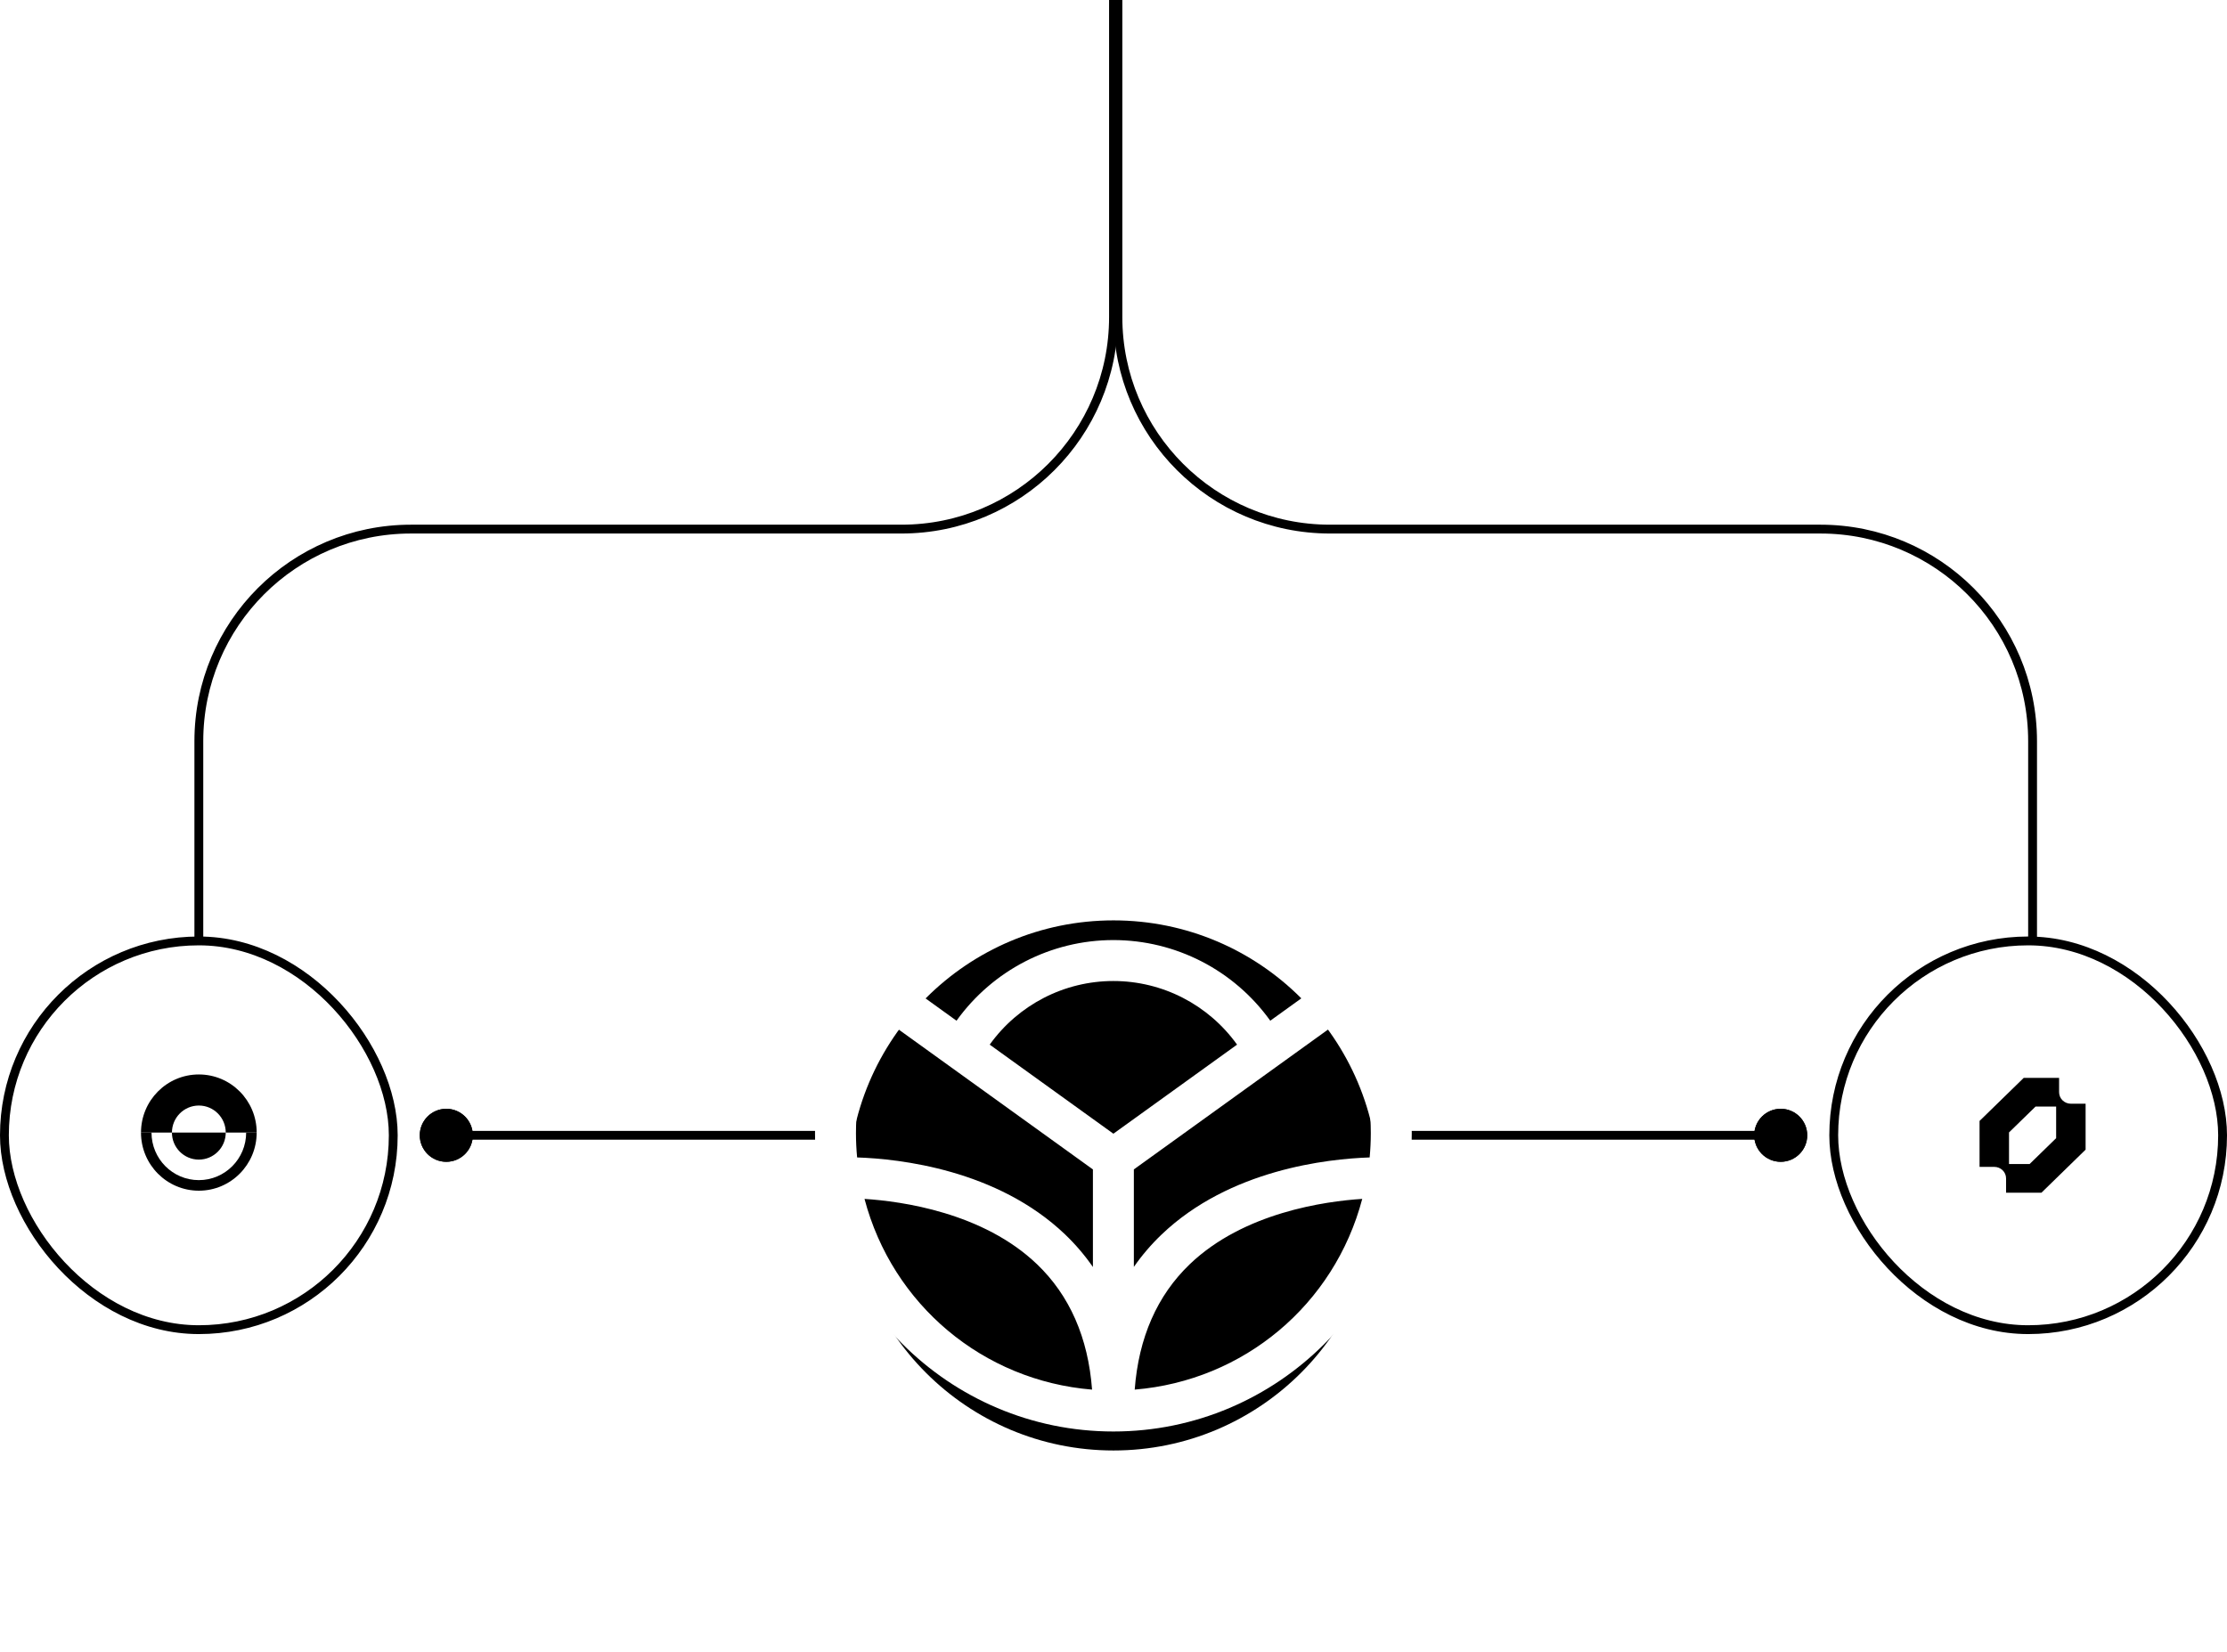 <svg width="504" height="374" viewBox="0 0 504 374" fill="none" xmlns="http://www.w3.org/2000/svg">
<path d="M103 257L192 257" stroke="#DE8700" style="stroke:#DE8700;stroke:color(display-p3 0.871 0.529 0);stroke-opacity:1;" stroke-width="2" stroke-linecap="round"/>
<path d="M312 257L404 257" stroke="#DE8700" style="stroke:#DE8700;stroke:color(display-p3 0.871 0.529 0);stroke-opacity:1;" stroke-width="2" stroke-linecap="round"/>
<g filter="url(#filter0_d_55_13853)">
<circle cx="252" cy="257" r="60" fill="#DE8700" style="fill:#DE8700;fill:color(display-p3 0.871 0.529 0);fill-opacity:1;"/>
</g>
<g clip-path="url(#clip0_55_13853)">
<path d="M251.977 189C214.743 189 184.45 219.293 184.45 256.527C184.45 293.761 214.743 324.051 251.977 324.051C289.211 324.051 319.501 293.761 319.501 256.527C319.501 219.293 289.208 189 251.977 189ZM256.607 286.792V264.723L304.083 230.518C308.165 238.653 310.232 247.398 310.232 256.527C310.232 258.335 310.143 260.176 309.971 262.012C300.436 262.331 278.287 264.742 262.896 279.45C260.544 281.7 258.435 284.161 256.607 286.792ZM256.798 314.572C257.685 302.804 261.88 293.256 269.268 286.177C281.479 274.481 299.888 271.936 308.294 271.396C301.979 295.346 281.479 312.543 256.795 314.569L256.798 314.572ZM251.974 222.074C263.089 222.074 273.495 227.443 279.966 236.476L251.974 256.64L223.985 236.476C230.459 227.443 240.864 222.074 251.971 222.074H251.974ZM287.48 231.061C279.27 219.615 266.059 212.805 251.974 212.805C237.889 212.805 224.686 219.615 216.473 231.061L204.684 222.566C215.651 207.334 233.272 198.264 251.98 198.264C270.687 198.264 288.308 207.334 299.273 222.566L287.483 231.058L287.48 231.061ZM247.341 264.723V286.816C245.497 284.156 243.391 281.686 241.053 279.45C225.662 264.742 203.512 262.331 193.977 262.012C193.805 260.176 193.716 258.333 193.716 256.527C193.716 247.4 195.786 238.655 199.865 230.521L247.341 264.726V264.723ZM234.681 286.177C242.071 293.256 246.266 302.804 247.15 314.572C222.469 312.546 201.967 295.349 195.651 271.399C204.058 271.939 222.466 274.481 234.678 286.177H234.681Z" fill="white" style="fill:white;fill-opacity:1;"/>
</g>
<rect x="415" y="213" width="88" height="88" rx="44" fill="white" stroke="#DE8700" stroke-opacity="0.2" style="fill:white;fill-opacity:1;stroke:#DE8700;stroke:color(display-p3 0.871 0.529 0);stroke-opacity:0.2;" stroke-width="2"/>
<g clip-path="url(#clip1_55_13853)">
<path fill-rule="evenodd" clip-rule="evenodd" d="M448 253.75V264.15H451.333C451.684 264.15 452.03 264.217 452.354 264.348C452.677 264.479 452.971 264.67 453.219 264.912C453.467 265.153 453.663 265.44 453.797 265.755C453.931 266.07 454 266.409 454 266.75V270H462L472 260.25V249.85H468.667C468.316 249.85 467.97 249.783 467.646 249.652C467.323 249.521 467.029 249.33 466.781 249.088C466.533 248.847 466.337 248.56 466.203 248.245C466.069 247.93 466 247.591 466 247.25V244H458L448 253.75ZM459.333 263.5H454.667V256.35L460.667 250.5H465.333V257.65L459.333 263.5Z" fill="#DE8700" style="fill:#DE8700;fill:color(display-p3 0.871 0.529 0);fill-opacity:1;"/>
</g>
<rect x="1" y="213" width="88" height="88" rx="44" fill="white" stroke="#DE8700" stroke-opacity="0.2" style="fill:white;fill-opacity:1;stroke:#DE8700;stroke:color(display-p3 0.871 0.529 0);stroke-opacity:0.2;" stroke-width="2"/>
<path d="M45.001 243.228C52.231 243.228 58.092 249.117 58.092 256.383H55.711H51.09C51.09 253.004 48.364 250.264 45.001 250.264C41.639 250.264 38.912 253.004 38.912 256.383H34.29H31.91C31.91 249.117 37.771 243.228 45.001 243.228Z" fill="#DE8700" style="fill:#DE8700;fill:color(display-p3 0.871 0.529 0);fill-opacity:1;"/>
<path d="M44.999 269.539C37.769 269.539 31.908 263.649 31.908 256.384H34.288H38.91H51.088C51.088 259.763 48.362 262.503 44.999 262.503C41.636 262.503 38.91 259.763 38.91 256.384H34.288C34.288 262.328 39.083 267.148 44.998 267.148C50.914 267.148 55.709 262.328 55.709 256.384H58.09C58.09 263.649 52.229 269.539 44.999 269.539Z" fill="#DE8700" style="fill:#DE8700;fill:color(display-p3 0.871 0.529 0);fill-opacity:1;"/>
<g filter="url(#filter1_f_55_13853)">
<circle cx="101" cy="257" r="6" fill="#DE8700" style="fill:#DE8700;fill:color(display-p3 0.871 0.529 0);fill-opacity:1;"/>
</g>
<circle cx="101" cy="257" r="6" fill="#DE8700" style="fill:#DE8700;fill:color(display-p3 0.871 0.529 0);fill-opacity:1;"/>
<g filter="url(#filter2_f_55_13853)">
<circle cx="403" cy="257" r="6" fill="#DE8700" style="fill:#DE8700;fill:color(display-p3 0.871 0.529 0);fill-opacity:1;"/>
</g>
<circle cx="403" cy="257" r="6" fill="#DE8700" style="fill:#DE8700;fill:color(display-p3 0.871 0.529 0);fill-opacity:1;"/>
<path d="M45 213L45 167.775C45 141.265 66.49 119.775 93 119.775L204 119.775C230.51 119.775 252 98.285 252 71.775L252 -9.04826e-06" stroke="url(#paint0_linear_55_13853)" stroke-opacity="0.32" style="" stroke-width="2"/>
<path d="M460 213L460 167.775C460 141.265 438.51 119.775 412 119.775L301 119.775C274.49 119.775 253 98.285 253 71.775L253 9.04826e-06" stroke="url(#paint1_linear_55_13853)" stroke-opacity="0.32" style="" stroke-width="2"/>
<defs>
<filter id="filter0_d_55_13853" x="146.602" y="162.952" width="210.795" height="210.795" filterUnits="userSpaceOnUse" color-interpolation-filters="sRGB">
<feFlood flood-opacity="0" result="BackgroundImageFix"/>
<feColorMatrix in="SourceAlpha" type="matrix" values="0 0 0 0 0 0 0 0 0 0 0 0 0 0 0 0 0 0 127 0" result="hardAlpha"/>
<feOffset dy="11.349"/>
<feGaussianBlur stdDeviation="22.699"/>
<feComposite in2="hardAlpha" operator="out"/>
<feColorMatrix type="matrix" values="0 0 0 0 0.871 0 0 0 0 0.529 0 0 0 0 0 0 0 0 0.3 0"/>
<feBlend mode="normal" in2="BackgroundImageFix" result="effect1_dropShadow_55_13853"/>
<feBlend mode="normal" in="SourceGraphic" in2="effect1_dropShadow_55_13853" result="shape"/>
</filter>
<filter id="filter1_f_55_13853" x="87" y="243" width="28" height="28" filterUnits="userSpaceOnUse" color-interpolation-filters="sRGB">
<feFlood flood-opacity="0" result="BackgroundImageFix"/>
<feBlend mode="normal" in="SourceGraphic" in2="BackgroundImageFix" result="shape"/>
<feGaussianBlur stdDeviation="4" result="effect1_foregroundBlur_55_13853"/>
</filter>
<filter id="filter2_f_55_13853" x="389" y="243" width="28" height="28" filterUnits="userSpaceOnUse" color-interpolation-filters="sRGB">
<feFlood flood-opacity="0" result="BackgroundImageFix"/>
<feBlend mode="normal" in="SourceGraphic" in2="BackgroundImageFix" result="shape"/>
<feGaussianBlur stdDeviation="4" result="effect1_foregroundBlur_55_13853"/>
</filter>
<linearGradient id="paint0_linear_55_13853" x1="252" y1="-7.02223e-07" x2="45" y2="193" gradientUnits="userSpaceOnUse">
<stop stop-color="#DE8700" stop-opacity="0.1" style="stop-color:#DE8700;stop-color:color(display-p3 0.871 0.529 0);stop-opacity:0.1;"/>
<stop offset="1" stop-color="#DE8700" style="stop-color:#DE8700;stop-color:color(display-p3 0.871 0.529 0);stop-opacity:1;"/>
</linearGradient>
<linearGradient id="paint1_linear_55_13853" x1="253" y1="-1.25309e-05" x2="460" y2="193" gradientUnits="userSpaceOnUse">
<stop stop-color="#DE8700" stop-opacity="0.1" style="stop-color:#DE8700;stop-color:color(display-p3 0.871 0.529 0);stop-opacity:0.1;"/>
<stop offset="1" stop-color="#DE8700" style="stop-color:#DE8700;stop-color:color(display-p3 0.871 0.529 0);stop-opacity:1;"/>
</linearGradient>
<clipPath id="clip0_55_13853">
<rect width="135.051" height="135.051" fill="white" style="fill:white;fill-opacity:1;" transform="translate(184.45 189)"/>
</clipPath>
<clipPath id="clip1_55_13853">
<rect width="24" height="26" fill="white" style="fill:white;fill-opacity:1;" transform="translate(448 244)"/>
</clipPath>
</defs>
</svg>
